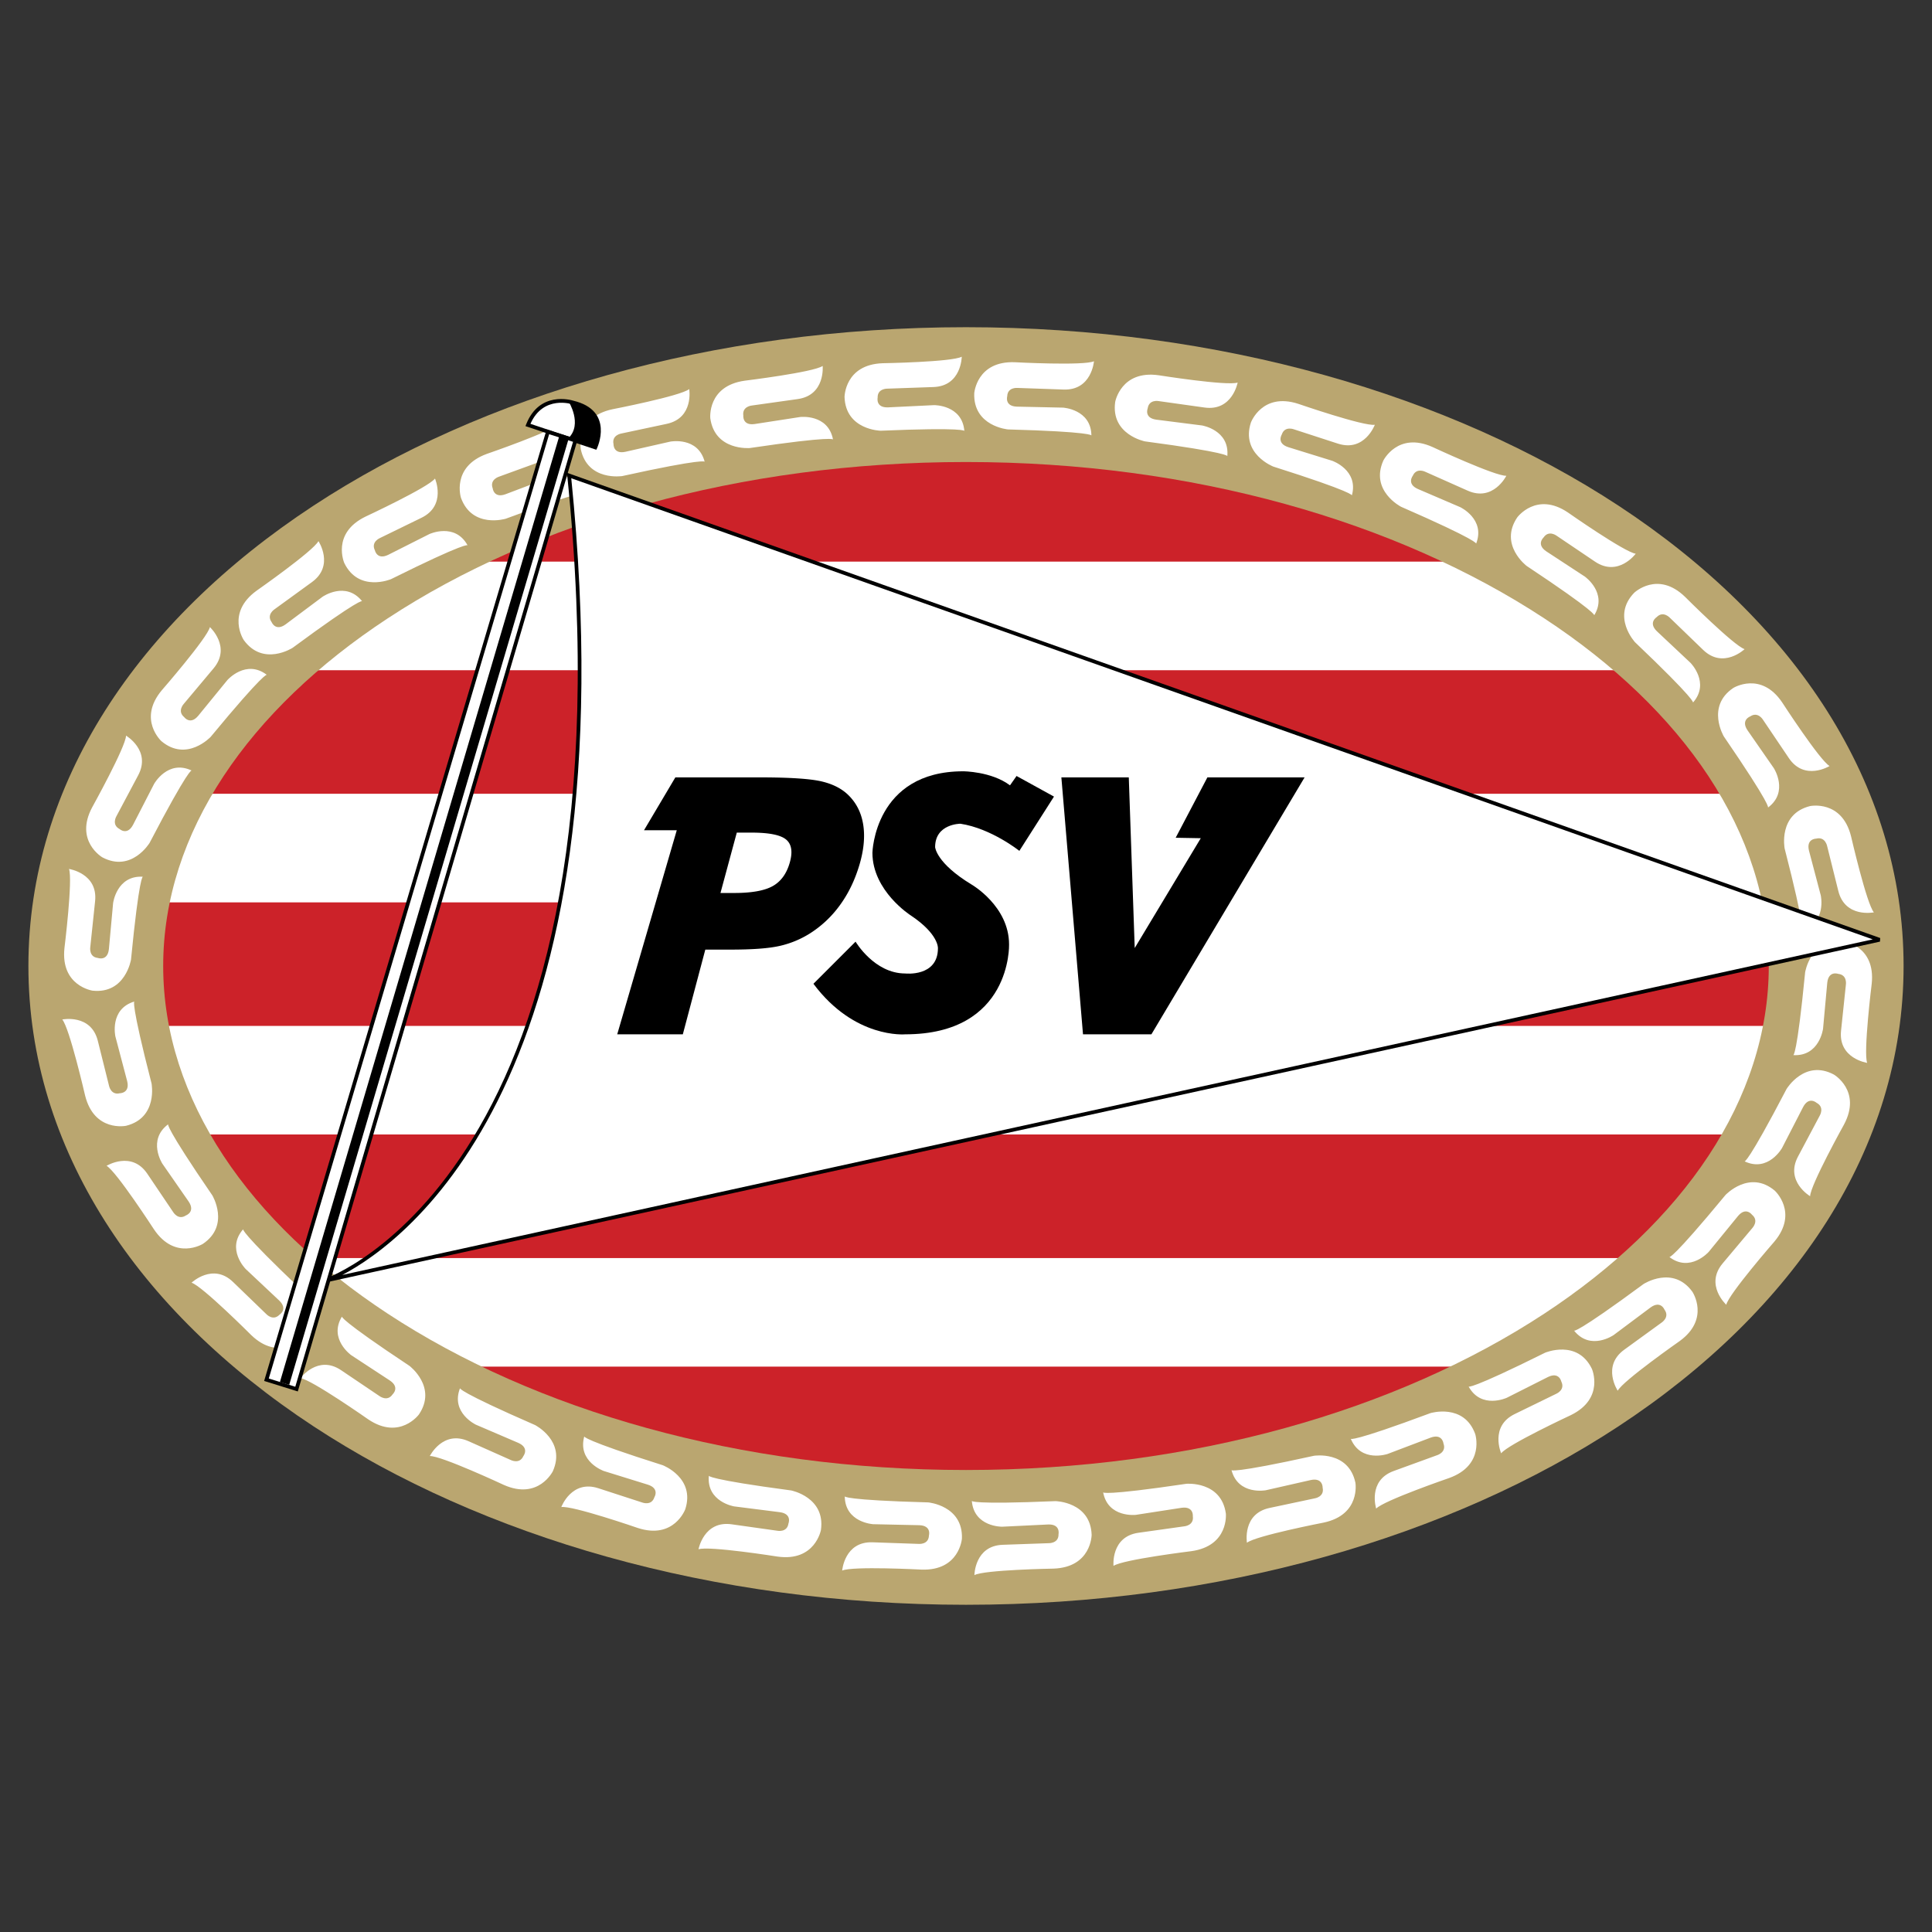 <svg xmlns="http://www.w3.org/2000/svg" width="2500" height="2500" viewBox="0 0 192.756 192.756"><rect x="0" y="0" width="192.756" height="192.756" fill="#333333" stroke="none"/><path fill-rule="evenodd" clip-rule="evenodd" fill="#fff" fill-opacity="0" d="M0 0h192.756v192.756H0V0z"/><path d="M96.377 153.387c47.949 0 86.82-25.525 86.82-57.009S144.326 39.37 96.377 39.37c-47.948 0-86.818 25.524-86.818 57.008 0 31.483 38.871 57.009 86.818 57.009z" fill-rule="evenodd" clip-rule="evenodd" fill="#cc2229"/><path fill-rule="evenodd" clip-rule="evenodd" fill="#fff" d="M165.111 66.867V56.034H25.029v10.833h140.082zM177.066 90.028V79.194H12.328v10.834h164.738zM177.066 113.188v-10.833H12.328v10.833h164.738zM168.1 136.348v-10.832H25.029v10.832H168.1z"/><path d="M96.377 146.662c22.625 0 43.015-5.959 57.687-15.594 13.846-9.092 22.408-21.373 22.408-34.69 0-13.317-8.562-25.599-22.408-34.689-14.672-9.635-35.062-15.594-57.687-15.594S53.364 52.054 38.69 61.689C24.845 70.78 16.282 83.062 16.282 96.378c0 13.317 8.563 25.599 22.408 34.69 14.674 9.635 35.062 15.594 57.687 15.594zm0 13.447c-25.322 0-48.344-6.803-65.093-17.801-17.578-11.541-28.45-27.764-28.45-45.931 0-18.167 10.872-34.39 28.45-45.931 16.749-10.998 39.771-17.801 65.093-17.801 25.324 0 48.345 6.803 65.095 17.801 17.576 11.542 28.449 27.765 28.449 45.931 0 18.167-10.873 34.39-28.449 45.931-16.749 10.999-39.771 17.801-65.095 17.801z" fill="#baa670"/><path d="M109.146 36.042s-.227 2.92-3.025 2.823l-4.605-.161s-.994-.097-1.025.836c0 0-.283.987.961 1.03l4.605.099s2.799.16 2.832 2.777c0 0 .137-.369-8.328-.602 0 0-3.477-.309-3.361-3.606 0 0 .236-3.231 4.033-3.099-.001.001 6.9.367 7.913-.097zM123.48 38.168s-.529 2.881-3.305 2.491l-4.562-.641s-.977-.2-1.107.725c0 0-.385.952.848 1.125l4.572.58s2.766.452 2.523 3.058c0 0 .176-.353-8.217-1.469 0 0-3.428-.67-2.969-3.938 0 0 .574-3.188 4.336-2.66.001-.001 6.827 1.084 7.881.729zM137.168 42.38s-1.021 2.745-3.688 1.879l-4.381-1.424s-.928-.367-1.217.521c0 0-.545.87.641 1.255l4.4 1.364s2.645.925 1.955 3.45c0 0 .234-.316-7.838-2.874 0 0-3.258-1.255-2.238-4.393 0 0 1.119-3.041 4.73-1.867.001.001 6.534 2.255 7.636 2.089zM150.289 47.468s-1.305 2.623-3.863 1.483l-4.209-1.874s-.885-.462-1.264.392c0 0-.633.809.504 1.315l4.234 1.817s2.533 1.196 1.584 3.636c0 0 .266-.291-7.494-3.678 0 0-3.109-1.588-1.768-4.603 0 0 1.432-2.907 4.9-1.362.001-.001 6.265 2.924 7.376 2.874zM163.197 55.244s-1.74 2.356-4.062.79l-3.818-2.576s-.791-.609-1.314.166c0 0-.762.687.27 1.383l3.854 2.524s2.289 1.619.93 3.856c0 0 .312-.24-6.742-4.923 0 0-2.787-2.104-.941-4.84 0 0 1.914-2.614 5.062-.491-.002-.001 5.658 3.967 6.761 4.111zM174.059 64.765s-2.123 2.019-4.139.072l-3.314-3.2s-.672-.737-1.32-.065c0 0-.871.543.023 1.409l3.357 3.155s1.973 1.991.246 3.958c0 0 .348-.182-5.785-6.019 0 0-2.379-2.556-.086-4.93 0 0 2.338-2.243 5.07.396 0 .001 4.885 4.891 5.948 5.224zM182.537 76.426s-2.496 1.533-4.062-.79l-2.576-3.819s-.506-.861-1.279-.339c0 0-.965.351-.27 1.383l2.629 3.785s1.516 2.357-.584 3.923c0 0 .379-.106-4.406-7.09 0 0-1.795-2.995.941-4.84 0 0 2.752-1.707 4.877 1.441 0 0 3.759 5.798 4.73 6.346zM186.957 91.026s-2.869.587-3.547-2.131l-1.113-4.47s-.182-.981-1.088-.756c0 0-1.027 0-.725 1.208l1.174 4.455s.617 2.734-1.889 3.487c0 0 .393.031-1.717-8.17 0 0-.662-3.428 2.539-4.227 0 0 3.172-.662 4.09 3.023.001-.001 1.551 6.735 2.276 7.581zM186.287 106.043s-2.898-.43-2.605-3.215l.482-4.582s.166-.984-.764-1.082c0 0-.965-.352-1.094.887l-.42 4.588s-.355 2.779-2.969 2.631c0 0 .359.162 1.182-8.266 0 0 .551-3.447 3.832-3.102 0 0 3.207.462 2.811 4.239 0 0-.847 6.859-.455 7.902zM180.596 119.346s-2.525-1.484-1.209-3.957l2.162-4.068s.523-.85-.303-1.289c0 0-.762-.688-1.346.412l-2.109 4.098s-1.369 2.443-3.736 1.326c0 0 .271.285 4.191-7.221 0 0 1.801-2.99 4.715-1.441 0 0 2.801 1.631 1.018 4.984 0-.001-3.356 6.042-3.383 7.156zM172.229 130.174s-2.162-1.977-.361-4.123l2.963-3.529s.688-.723-.027-1.322c0 0-.604-.832-1.404.123l-2.914 3.568s-1.848 2.107-3.932.521c0 0 .207.336 5.602-6.191 0 0 2.385-2.551 4.912-.43 0 0 2.4 2.178-.041 5.086-.002 0-4.541 5.215-4.798 6.297zM161.4 138.752s-1.619-2.441.646-4.088l3.729-2.707s.842-.535.293-1.291c0 0-.383-.953-1.391-.221l-3.691 2.758s-2.303 1.598-3.941-.445c0 0 .119.375 6.934-4.652 0 0 2.93-1.898 4.869.771 0 0 1.803 2.693-1.27 4.924 0 0-5.664 3.963-6.178 4.951zM149.771 144.996s-1.17-2.686 1.348-3.914l4.141-2.02s.924-.381.514-1.221c0 0-.213-1.004-1.332-.457l-4.113 2.074s-2.545 1.172-3.805-1.123c0 0 .053.391 7.635-3.377 0 0 3.217-1.361 4.662 1.605 0 0 1.309 2.963-2.105 4.629-.001.001-6.267 2.919-6.945 3.804zM137.301 150.512s-.883-2.793 1.748-3.75l4.33-1.576s.957-.283.639-1.16c0 0-.107-1.021-1.277-.596l-4.309 1.635s-2.652.9-3.664-1.516c0 0 .01.395 7.945-2.561 0 0 3.34-1.016 4.469 2.084 0 0 .99 3.086-2.578 4.383 0 0-6.538 2.248-7.303 3.057zM124.408 153.92s-.486-2.889 2.254-3.471l4.506-.957s.988-.146.793-1.061c0 0 .037-1.025-1.182-.768l-4.492 1.02s-2.754.521-3.42-2.01c0 0-.043.391 8.227-1.43 0 0 3.447-.543 4.135 2.686 0 0 .551 3.191-3.164 3.98-.001.001-6.786 1.316-7.657 2.011zM111.094 156.229s-.285-2.914 2.49-3.305l4.562-.641s.994-.076.863-1.002c0 0 .109-1.021-1.125-.848l-4.553.703s-2.783.328-3.27-2.244c0 0-.072.387 8.305-.854 0 0 3.479-.299 3.938 2.969 0 0 .326 3.223-3.434 3.752.001.001-6.86.839-7.776 1.47zM97.217 157.15s.023-2.928 2.822-3.025l4.605-.162s.998.027.965-.904c0 0 .213-1.004-1.031-.961l-4.602.223s-2.801.035-3.017-2.574c0 0-.111.379 8.347.021 0 0 3.492.064 3.607 3.361 0 0-.012 3.24-3.809 3.373.001 0-6.909.115-7.887.648zM84.024 156.697s.226-2.92 3.026-2.822l4.604.16s.993.098 1.026-.836c0 0 .284-.986-.961-1.029l-4.606-.1s-2.798-.16-2.831-2.777c0 0-.138.369 8.327.602 0 0 3.478.309 3.362 3.607 0 0-.237 3.23-4.033 3.098.001 0-6.901-.366-7.914.097zM69.69 154.572s.53-2.881 3.305-2.492l4.562.643s.978.199 1.107-.725c0 0 .386-.953-.848-1.125l-4.571-.58s-2.765-.451-2.525-3.059c0 0-.175.354 8.219 1.469 0 0 3.426.672 2.967 3.939 0 0-.574 3.188-4.335 2.658.001.001-6.825-1.083-7.881-.728zM56.002 150.359s1.022-2.744 3.688-1.879l4.381 1.424s.928.367 1.216-.521c0 0 .545-.869-.639-1.254l-4.401-1.365s-2.646-.926-1.956-3.451c0 0-.233.318 7.839 2.875 0 0 3.258 1.256 2.238 4.393 0 0-1.119 3.041-4.73 1.867 0-.001-6.534-2.255-7.636-2.089zM42.882 145.271s1.304-2.621 3.863-1.482l4.209 1.875s.884.461 1.264-.393c0 0 .633-.809-.505-1.314l-4.234-1.816s-2.534-1.197-1.584-3.637c0 0-.266.291 7.495 3.678 0 0 3.109 1.588 1.767 4.604 0 0-1.43 2.906-4.899 1.361-.001-.001-6.263-2.924-7.376-2.876zM29.973 137.496s1.74-2.357 4.062-.789l3.819 2.576s.791.607 1.313-.166c0 0 .763-.688-.269-1.383l-3.854-2.525s-2.288-1.617-.929-3.855c0 0-.312.24 6.743 4.924 0 0 2.786 2.104.94 4.84 0 0-1.913 2.613-5.062.49.001-.001-5.658-3.967-6.763-4.112zM19.113 127.975s2.123-2.018 4.138-.072l3.314 3.201s.673.736 1.322.064c0 0 .871-.543-.024-1.408l-3.357-3.156s-1.972-1.99-.246-3.959c0 0-.349.184 5.785 6.02 0 0 2.378 2.557.086 4.93 0 0-2.339 2.242-5.07-.396-.001-.002-4.886-4.89-5.948-5.224zM10.634 116.314s2.496-1.533 4.062.789l2.577 3.82s.505.859 1.28.338c0 0 .965-.35.269-1.383l-2.628-3.785s-1.515-2.357.583-3.922c0 0-.379.105 4.407 7.09 0 0 1.795 2.994-.941 4.84 0 0-2.753 1.707-4.877-1.441-.001 0-3.762-5.799-4.732-6.346zM6.213 101.715s2.869-.588 3.547 2.131l1.115 4.471s.18.98 1.086.756c0 0 1.027 0 .726-1.209l-1.175-4.455s-.617-2.732 1.89-3.486c0 0-.393-.031 1.717 8.17 0 0 .662 3.428-2.54 4.227 0 0-3.171.662-4.09-3.023 0-.002-1.551-6.736-2.276-7.582zM6.884 86.696s2.897.43 2.604 3.216l-.481 4.582s-.166.984.763 1.082c0 0 .965.352 1.095-.886l.42-4.589s.354-2.78 2.968-2.63c0 0-.358-.163-1.182 8.265 0 0-.55 3.448-3.832 3.103 0 0-3.207-.461-2.81-4.239.001-.001.847-6.861.455-7.904zM12.576 73.395s2.525 1.484 1.209 3.958l-2.163 4.068s-.523.851.302 1.289c0 0 .763.688 1.347-.412l2.108-4.097s1.37-2.444 3.737-1.327c0 0-.271-.286-4.191 7.22 0 0-1.802 2.991-4.715 1.442 0 0-2.8-1.63-1.018-4.983.001-.002 3.355-6.045 3.384-7.158zM20.942 62.566s2.162 1.977.361 4.123l-2.961 3.529s-.688.723.027 1.323c0 0 .604.831 1.404-.123l2.914-3.569s1.849-2.106 3.932-.521c0 0-.206-.336-5.601 6.19 0 0-2.384 2.551-4.912.43 0 0-2.4-2.177.041-5.086-.001.001 4.537-5.213 4.795-6.296zM31.771 53.988s1.619 2.441-.647 4.087l-3.728 2.708s-.842.535-.293 1.291c0 0 .384.953 1.391.22l3.691-2.758s2.303-1.596 3.941.446c0 0-.119-.375-6.933 4.652 0 0-2.931 1.898-4.87-.771 0 0-1.802-2.692 1.271-4.925-.001 0 5.664-3.961 6.177-4.95zM43.399 47.745s1.171 2.685-1.347 3.913l-4.141 2.02s-.922.381-.513 1.22c0 0 .213 1.004 1.332.458l4.114-2.075s2.545-1.172 3.804 1.123c0 0-.052-.39-7.635 3.377 0 0-3.215 1.36-4.662-1.605 0 0-1.308-2.964 2.106-4.629-.001 0 6.265-2.918 6.942-3.802zM55.87 42.229s.884 2.792-1.749 3.75l-4.329 1.576s-.958.282-.638 1.16c0 0 .106 1.021 1.277.596l4.308-1.634s2.654-.9 3.665 1.515c0 0-.011-.394-7.945 2.561 0 0-3.34 1.017-4.469-2.084 0 0-.99-3.085 2.579-4.384-.001-.001 6.535-2.247 7.301-3.056zM68.763 38.82s.486 2.889-2.254 3.471l-4.506.958s-.987.146-.793 1.06c0 0-.036 1.026 1.182.767l4.493-1.019s2.754-.521 3.419 2.01c0 0 .044-.391-8.225 1.43 0 0-3.45.542-4.136-2.685 0 0-.551-3.193 3.164-3.982 0-.001 6.785-1.315 7.656-2.01zM82.078 36.511s.284 2.915-2.491 3.305l-4.562.641s-.995.077-.864 1.002c0 0-.108 1.021 1.125.848l4.554-.703s2.783-.328 3.27 2.244c0 0 .071-.387-8.305.853 0 0-3.479.3-3.938-2.967 0 0-.327-3.223 3.434-3.752-.001-.001 6.86-.839 7.777-1.471zM95.954 35.589s-.022 2.929-2.823 3.026l-4.604.161s-.998-.027-.965.906c0 0-.214 1.004 1.031.961l4.602-.223s2.802-.036 3.018 2.574c0 0 .111-.378-8.348-.021 0 0-3.491-.064-3.605-3.362 0 0 .011-3.24 3.807-3.372-.003 0 6.908-.117 7.887-.65z" fill-rule="evenodd" clip-rule="evenodd" fill="#fff"/><path d="M32.5 127.756s31.379-10.832 24.281-80.314l130.744 46.321L32.5 127.756z" fill-rule="evenodd" clip-rule="evenodd" fill="#fff"/><path d="M32.54 127.939l-.104-.357c.089-.033 31.242-10.785 24.16-80.121l-.03-.293.277.098 130.745 46.321-.023.358L32.54 127.939zm1.609-.736l152.698-33.482L56.995 47.715c6.046 59.974-16.557 76.18-22.846 79.488z"/><path d="M52.672 42.399l6.724 2.241s1.681-3.548-2.241-4.482c0 0-3.176-1.059-4.483 2.241z" fill-rule="evenodd" clip-rule="evenodd" fill="#fff"/><path d="M52.922 42.286l6.369 2.123c.257-.667 1.046-3.301-2.18-4.07l-.015-.004c-.007-.002-2.889-.962-4.174 1.951zm-.308.291l-.188-.062.072-.184c1.321-3.335 4.46-2.429 4.699-2.354 4.146.987 2.372 4.731 2.368 4.742l-.07.153-.158-.053-6.723-2.242z"/><path d="M56.719 43.707l2.677.934s1.619-3.798-2.677-4.607c0-.001 1.432 2.272 0 3.673z" fill-rule="evenodd" clip-rule="evenodd"/><path fill-rule="evenodd" clip-rule="evenodd" fill="#fff" d="M57.404 43.956L29.586 138.59l-3.001-.934 28.08-94.572 2.739.872z"/><path d="M57.634 43.833l-.052.175-27.817 94.634-.054.182-.181-.057-3.001-.934-.175-.055.052-.176L54.485 43.03l.054-.184.181.058 2.739.872.175.057zm-.461.246l-2.385-.759-27.972 94.214 2.645.822 27.712-94.277z"/><path d="M56.748 43.719l-27.893 94.447-.929-.273 27.892-94.448.93.274z"/><path d="M73.51 83.07h1.468c1.738 0 2.886.228 3.443.684.555.455.682 1.22.378 2.293-.312 1.109-.879 1.894-1.699 2.355-.819.461-2.098.691-3.839.691h-1.379l1.628-6.023zm-9.258-.234h3.269l-5.941 20.359h6.546l2.243-8.452h2.512c2.203 0 3.838-.123 4.908-.368a9.627 9.627 0 0 0 2.956-1.208 10.895 10.895 0 0 0 3.058-2.864c.846-1.161 1.496-2.507 1.948-4.037.425-1.436.553-2.741.383-3.915-.172-1.173-.641-2.152-1.404-2.934-.65-.678-1.545-1.157-2.682-1.437-1.14-.28-3.218-.42-6.238-.42h-8.43l-3.128 5.276zM120.461 77.56h9.699l-15.285 25.635h-6.824l-2.158-25.635h6.726l.592 17.026 6.59-10.958-2.504-.045 3.164-6.023z" fill-rule="evenodd" clip-rule="evenodd"/><path d="M100.768 78.354l.654-.934 3.734 2.055-3.455 5.416s-2.801-2.241-5.883-2.708c0 0-2.521 0-2.521 2.334 0 0 .093 1.588 3.642 3.736 0 0 3.736 2.147 3.736 5.977 0 0 .279 8.965-10.366 8.965 0 0-5.043.467-9.152-5.043l4.203-4.203s1.868 3.175 4.95 3.175c0 0 3.268.373 3.268-2.521 0 0 .094-1.401-2.708-3.269 0 0-3.829-2.428-3.829-6.257 0 0 .187-8.125 9.059-8.125-.002.001 2.8.001 4.668 1.402z" fill-rule="evenodd" clip-rule="evenodd"/></svg>
